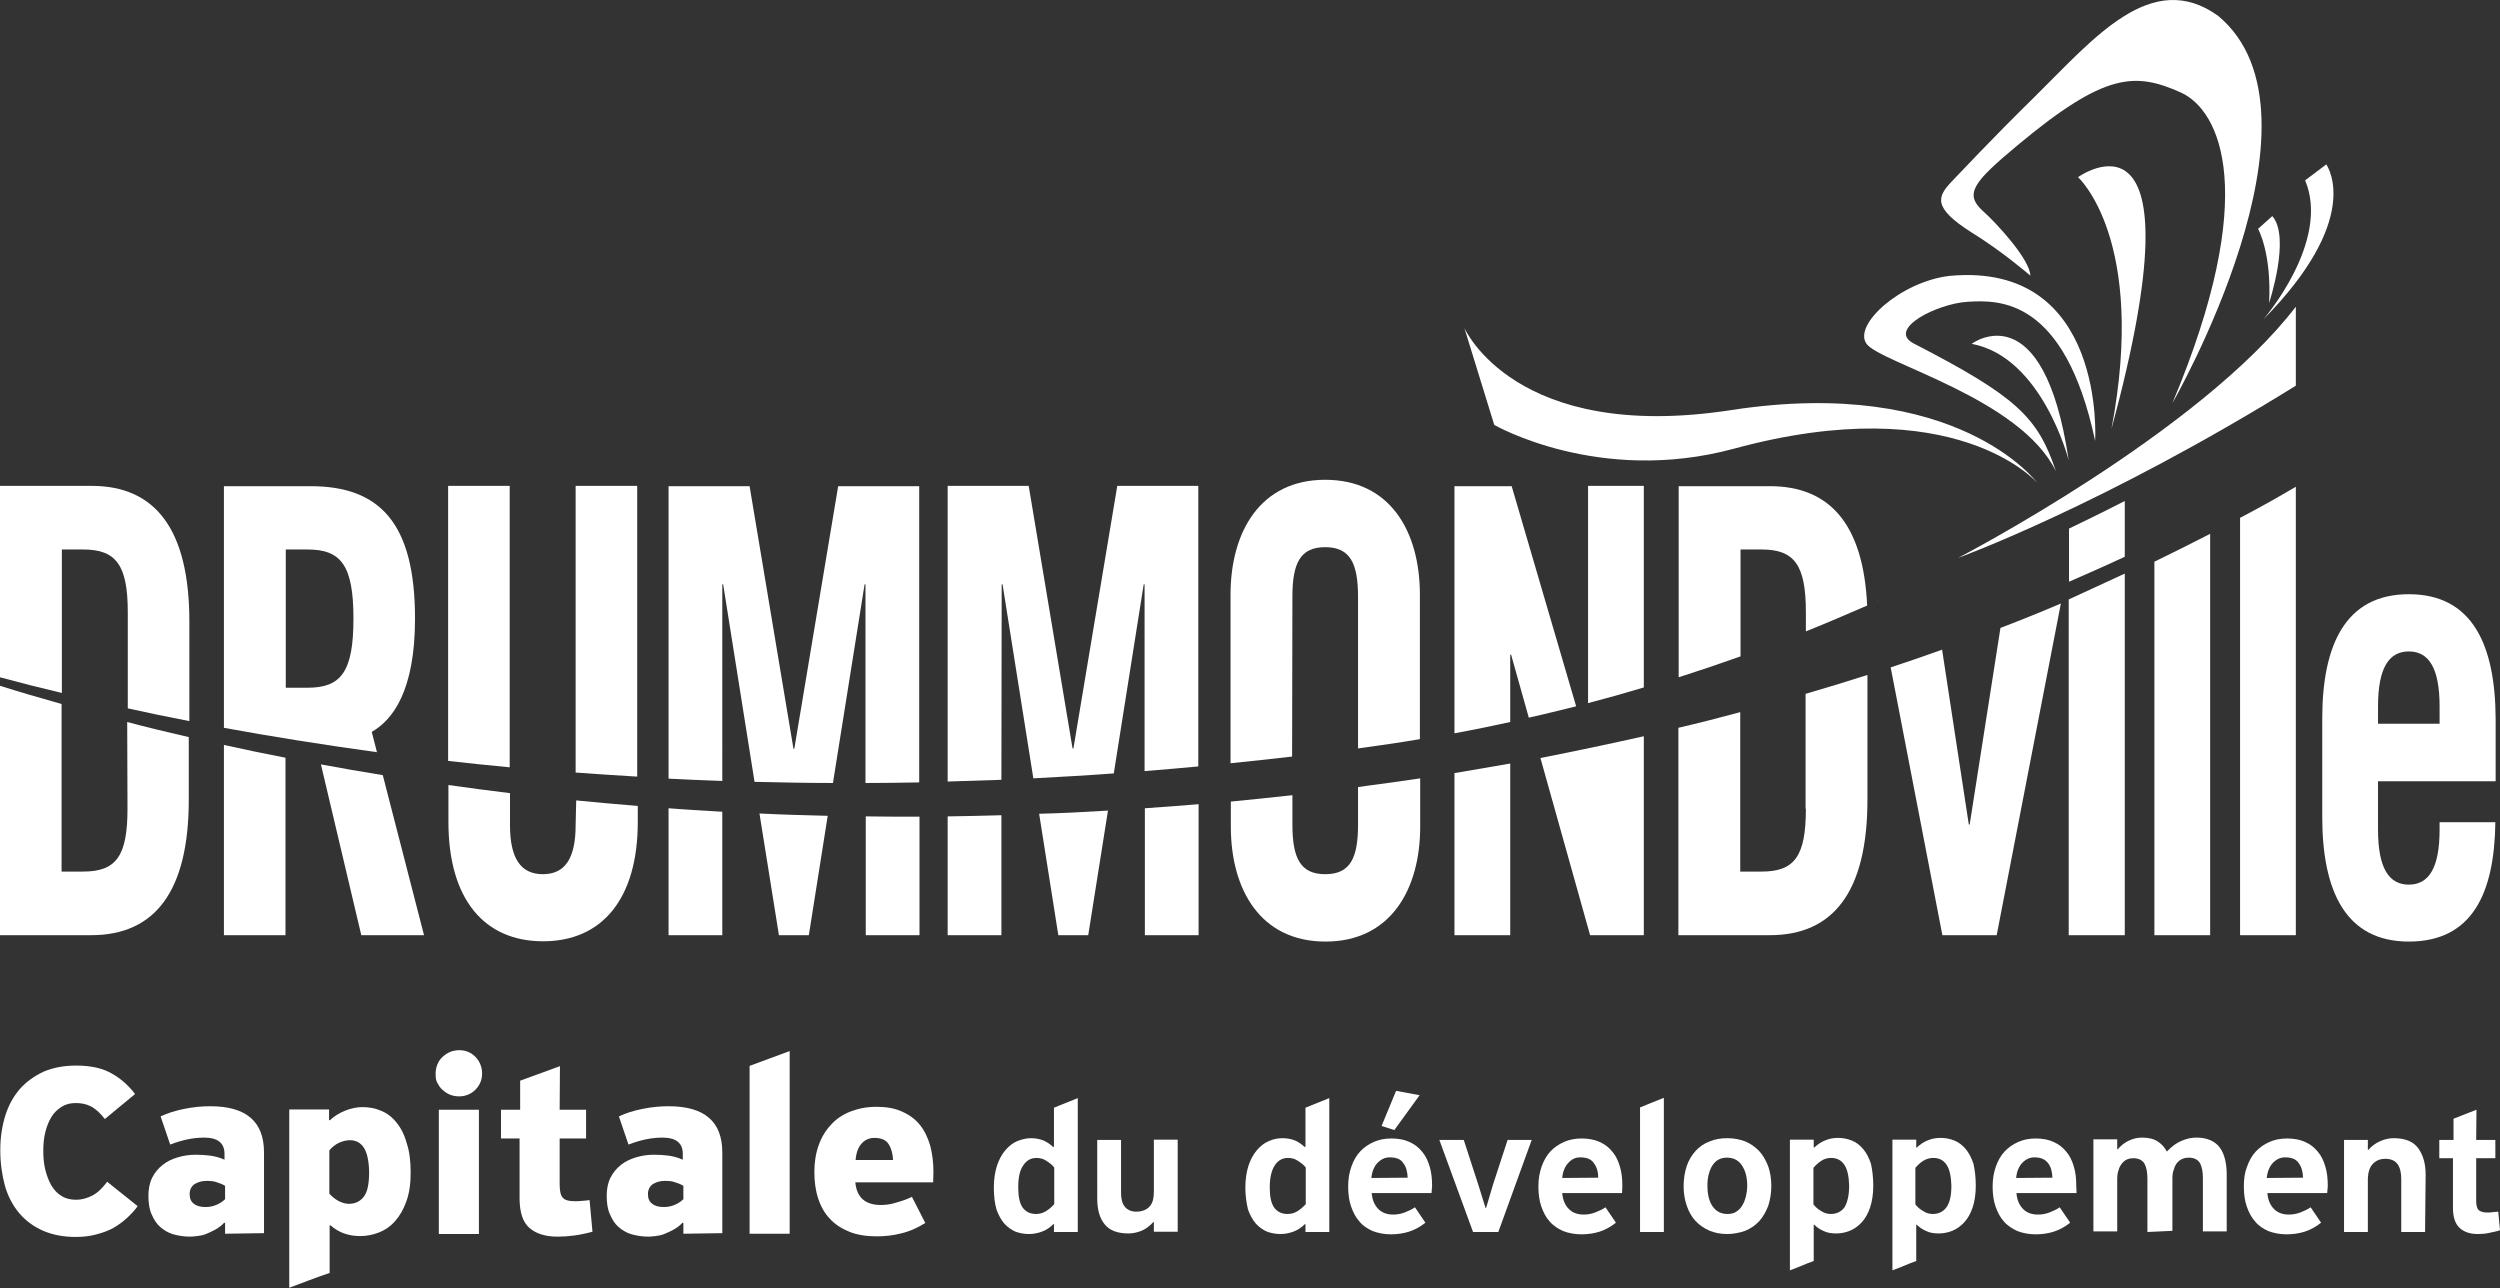 <?xml version="1.0" encoding="utf-8"?>
<!-- Generator: Adobe Illustrator 26.3.1, SVG Export Plug-In . SVG Version: 6.00 Build 0)  -->
<svg version="1.1" id="Calque_2_00000168087862931187845440000005642956071145922712_"
	 xmlns="http://www.w3.org/2000/svg" xmlns:xlink="http://www.w3.org/1999/xlink" x="0px" y="0px" viewBox="0 0 860.8 443.5"
	 style="enable-background:new 0 0 860.8 443.5;" xml:space="preserve">
<rect x="0" y="0" width="860.8" height="443.5" fill="#333333" stroke="none"/>
<style type="text/css">
	.st0{fill:#FFFFFF;}
</style>
<g id="Calque_1-2">
	<g>
		<g>
			<path class="st0" d="M43.9,278.5c0,16.3-3.9,21.6-15.3,21.6h-7.4v-57.7c-7.5-2.1-14.7-4.2-21.3-6.3V322h31.5
				c21.9,0,33.6-15,33.6-46.7v-21.5c-7.4-1.7-14.5-3.4-21.2-5.2L43.9,278.5L43.9,278.5z"/>
			<path class="st0" d="M21.3,189.2h7.4c11.3,0,15.3,5.4,15.3,21.6v33.1c6.8,1.5,13.9,3,21.2,4.4V214c0-31.7-11.7-46.7-33.6-46.7H0
				v65.9c6.6,1.8,13.7,3.6,21.3,5.4L21.3,189.2L21.3,189.2z"/>
			<path class="st0" d="M128,252c7.2-4.1,14.9-14.1,14.9-39c0-33-12.2-45.6-36-45.6H77.1v83.2c16.3,3,33.9,5.8,52.7,8.4L128,252
				L128,252z M105.9,236.8h-7.5v-47.6h7.5c11.5,0,15.8,5.4,15.8,23.8S117.4,236.8,105.9,236.8"/>
			<path class="st0" d="M77.1,322h21.2v-61.1c-7.3-1.4-14.4-2.9-21.2-4.4V322L77.1,322z"/>
			<path class="st0" d="M124.4,322H146l-14.2-55.1c-7.3-1.2-14.4-2.4-21.3-3.7L124.4,322L124.4,322z"/>
			<path class="st0" d="M198.2,284.1c0,11.4-3.6,16.9-11.3,16.9s-11.3-5.6-11.3-16.9v-11c-7.2-0.9-14.3-1.8-21.2-2.8V283
				c0,26.6,12.3,41.1,32.6,41.1s32.6-14.6,32.6-41.1v-5.5c-7.2-0.6-14.3-1.2-21.2-1.9L198.2,284.1L198.2,284.1z"/>
			<path class="st0" d="M175.5,167.3h-21.2V262c6.9,0.8,14,1.5,21.2,2.2V167.3z"/>
			<path class="st0" d="M219.4,167.3h-21.2v98.7c7,0.5,14.1,1,21.2,1.4V167.3z"/>
			<path class="st0" d="M298.1,281.1V322h18.5v-40.8C310.3,281.2,304.2,281.2,298.1,281.1"/>
			<path class="st0" d="M248.7,201.2h0.3l10.8,68c8.8,0.2,17.9,0.4,27,0.4l10.9-68.4h0.3v68.4c6.1,0,12.3-0.1,18.5-0.2v-102h-27.9
				l-15.1,90.4h-0.3l-15.1-90.4h-27.9v100.7c6.1,0.3,12.2,0.6,18.5,0.8L248.7,201.2L248.7,201.2z"/>
			<path class="st0" d="M230.2,322h18.5v-42.5c-6.2-0.4-12.4-0.7-18.5-1.2L230.2,322L230.2,322z"/>
			<path class="st0" d="M268.2,322h10.3l6.5-41.1c-7.9-0.2-15.8-0.4-23.5-0.8L268.2,322L268.2,322z"/>
			<path class="st0" d="M344.9,201.2h0.3l10.6,66.8c9.1-0.5,18.4-1,27.7-1.7l10.3-65.1h0.3v64.3c6.1-0.5,12.3-1,18.5-1.6v-96.6
				h-27.9l-15.1,90.4h-0.3l-15.1-90.4h-27.9v101.8c6.1-0.2,12.3-0.4,18.5-0.6L344.9,201.2L344.9,201.2z"/>
			<path class="st0" d="M364.4,322h10.3l6.8-42.9c-8,0.5-15.9,0.9-23.7,1.1L364.4,322L364.4,322z"/>
			<path class="st0" d="M394.2,322h18.5v-45.1c-6.2,0.5-12.4,1-18.5,1.4V322z"/>
			<path class="st0" d="M326.3,322h18.5v-41.3c-6.2,0.2-12.4,0.3-18.5,0.4V322z"/>
			<path class="st0" d="M467.6,271v12.9c0,11.6-2.7,17.1-11.3,17.1s-11.3-5.6-11.3-17.1v-10.1c-7.1,0.8-14.2,1.5-21.2,2.2v8.6
				c0,21.9,10.3,39.6,32.6,39.6s32.6-17.8,32.6-39.6V268c-6.1,0.9-12.3,1.8-18.6,2.6C469.4,270.8,468.5,270.9,467.6,271"/>
			<path class="st0" d="M445,205.5c0-11.6,2.7-17.1,11.3-17.1s11.3,5.6,11.3,17.1v52.2c7.2-1,14.3-2,21.3-3.2v-49.7
				c0-21.9-10.3-39.6-32.6-39.6s-32.6,17.8-32.6,39.6v58c7-0.7,14.1-1.5,21.2-2.3L445,205.5L445,205.5z"/>
			<path class="st0" d="M547.5,322H566v-68.5c-11.6,2.6-23.4,5.1-35.6,7.5L547.5,322z"/>
			<path class="st0" d="M500.8,322H520v-59.1c-6.3,1.1-12.7,2.2-19.2,3.3V322z"/>
			<path class="st0" d="M566,167.3h-19.2v74.8c6.5-1.7,12.9-3.5,19.2-5.4V167.3z"/>
			<path class="st0" d="M520,225.4h0.3l6.1,21.7c5.5-1.2,10.9-2.6,16.3-3.9l-22.2-75.8h-19.7v85.1c6.5-1.2,12.9-2.5,19.2-3.9
				L520,225.4L520,225.4z"/>
			<path class="st0" d="M621.8,278.5c0,16.3-3.9,21.6-15.2,21.6h-7.4v-54.9c-7,1.9-14,3.7-21.3,5.4V322h31.5
				c21.9,0,33.6-15,33.6-46.7v-42.9c-6.9,2.2-14,4.4-21.3,6.5V278.5L621.8,278.5z"/>
			<path class="st0" d="M599.2,189.2h7.4c11.3,0,15.2,5.4,15.2,21.6v6.6c7.2-2.9,14.2-5.9,21.1-8.9c-1.3-27.9-12.8-41.1-33.5-41.1
				H578v65.8c7.2-2.3,14.3-4.7,21.3-7.2V189.2z"/>
			<path class="st0" d="M678.2,283.9h-0.3l-9.2-60.2c-5.8,2.1-11.7,4.1-17.7,6.1l17.8,92.2h18.7l22.1-114.2
				c-6.8,2.9-13.7,5.7-20.8,8.4L678.2,283.9L678.2,283.9z"/>
			<path class="st0" d="M646.5,206.8l0,0.1c0.1,0,0.2-0.1,0.2-0.1H646.5z"/>
			<polygon class="st0" points="712.3,322 731.6,322 731.6,197.5 712.3,206.4 			"/>
			<path class="st0" d="M741.8,322H761V183.8c-6.2,3.2-12.6,6.4-19.2,9.6V322L741.8,322z"/>
			<path class="st0" d="M771.3,322h19.2V167.6c-6.1,3.6-12.5,7.2-19.2,10.7V322L771.3,322z"/>
			<path class="st0" d="M829.4,204.6c-21.9,0-29.8,17.6-29.8,42.8v33.9c0,25.3,7.9,42.9,29.8,42.9s29.5-16.7,29.8-41.1h-19.2v2.6
				c0,13.3-3.8,18.9-10.6,18.9s-10.6-5.6-10.6-18.9v-16.7h40.5v-21.4C859.2,222.2,851.4,204.6,829.4,204.6 M840.1,249.2h-21.3v-6
				c0-13.3,3.8-18.9,10.6-18.9s10.6,5.6,10.6,18.9V249.2z"/>
			<path class="st0" d="M712.3,158.5c0,0-9.1-35.6-33.4-40.1C678.8,118.4,703.6,99.8,712.3,158.5"/>
			<path class="st0" d="M727,147.8C739.4,82.4,715.5,61,715.5,61S759,29.7,727,147.8"/>
			<path class="st0" d="M779.3,110c0,0,23.3-26.8,14.4-47.9l7.3-5.5C801.9,58.1,813,75.8,779.3,110"/>
			<path class="st0" d="M781.3,104.3c0,0,7.5-22.6,1.1-29.9l-4.9,4.4C777.5,78.8,782.2,87.1,781.3,104.3"/>
			<path class="st0" d="M694.7,50c30.2-25.2,40.5-25.1,56.1-18.2c13.7,6.1,27.5,34.9-2.8,107c0,0,56.9-99,15.8-133.3
				c-23-16.6-42.9,7.8-63.2,27.8c-14.8,14.5-27.1,27.7-28.5,29.1c-4.9,5.2-7,8.9,6.7,17.6c10.7,6.6,19.4,14.2,20.3,14.9
				c-0.2-5.8-12.2-18.6-16.4-22.3C676.2,66.7,679.6,62.6,694.7,50"/>
			<path class="st0" d="M721.4,151.8c0,0,3.9-61.9-50.2-56.8c-16.8,2-33.3,16.9-28.5,23.4c4.8,6.6,53,18.7,65.2,43.9
				c-6.2-18.7-13.6-25.8-49.1-44.1c-9.1-4.9,8.2-13.7,18.8-14.3S710.9,102.4,721.4,151.8"/>
			<path class="st0" d="M674.2,192.1c0,0,83.2-43.2,116.3-86.5l0,27.2C723.9,174.1,674.2,192.1,674.2,192.1"/>
			<path class="st0" d="M701.4,166.2c0,0-27.9-32.5-104.4-11.7c-46.5,12.6-82.5-8.2-82.5-8.2l-10.3-33.4c0,0,17.3,39.8,91.9,28.3
				C674.1,129.2,701.4,166.2,701.4,166.2"/>
			<path class="st0" d="M731.6,191.7c-7.2,3.4-19.2,8.6-19.2,8.6V182c0,0,10.7-5.1,19.2-9.5L731.6,191.7L731.6,191.7z"/>
			<path class="st0" d="M342.2,408.9c0-2.9,0.4-5.4,1.1-7.6c0.7-2.1,1.7-3.9,2.9-5.3c1.2-1.4,2.6-2.5,4.1-3.1s3.1-1,4.7-1
				s3.1,0.3,4.3,0.8c1.2,0.5,2.3,1.3,3.3,2.2h0.3v-13.5l8.2-3.3v46.1h-8.2v-2.7h-0.2c-1.2,1.2-2.6,2.1-4,2.6
				c-1.4,0.5-2.9,0.8-4.4,0.8c-1.7,0-3.2-0.3-4.6-0.8c-1.4-0.6-2.7-1.5-3.9-2.8c-1.1-1.3-2-2.9-2.7-4.9
				C342.5,414.3,342.2,411.8,342.2,408.9 M350.6,408.9c0,3.2,0.5,5.5,1.6,7c1.1,1.4,2.6,2.1,4.5,2.1c1.2,0,2.4-0.3,3.5-1
				c1.1-0.7,2-1.5,2.8-2.4V402c-0.7-0.9-1.6-1.6-2.7-2.3c-1-0.7-2.2-1-3.4-1c-2,0-3.5,0.9-4.6,2.6
				C351.1,403,350.6,405.5,350.6,408.9"/>
			<path class="st0" d="M377.8,392.5h8.2v18.3c0,2,0.4,3.6,1.3,4.7c0.9,1.1,2.2,1.7,4,1.7c1.3,0,2.5-0.3,3.5-0.9
				c1-0.6,1.8-1.6,2.2-3.1c0.2-0.9,0.3-1.8,0.3-2.9v-17.9h8.2v31.7h-8.2v-3.3h-0.2c-1.3,1.4-2.6,2.4-4.1,3c-1.5,0.6-3,0.9-4.4,0.9
				c-3.8,0-6.5-1-8.2-3.1c-1.7-2-2.6-5-2.6-8.9L377.8,392.5L377.8,392.5z"/>
			<path class="st0" d="M428.8,408.9c0-2.9,0.4-5.4,1.1-7.6c0.7-2.1,1.7-3.9,2.9-5.3c1.2-1.4,2.6-2.5,4.1-3.1c1.5-0.7,3.1-1,4.7-1
				s3.1,0.3,4.3,0.8c1.2,0.5,2.3,1.3,3.3,2.2h0.3v-13.5l8.2-3.3v46.1h-8.2v-2.7h-0.2c-1.2,1.2-2.6,2.1-4,2.6
				c-1.4,0.5-2.9,0.8-4.4,0.8c-1.6,0-3.2-0.3-4.6-0.8c-1.4-0.6-2.7-1.5-3.9-2.8c-1.1-1.3-2-2.9-2.7-4.9
				C429.2,414.3,428.8,411.8,428.8,408.9 M437.2,408.9c0,3.2,0.5,5.5,1.6,7c1.1,1.4,2.6,2.1,4.5,2.1c1.3,0,2.4-0.3,3.5-1
				c1.1-0.7,2-1.5,2.8-2.4V402c-0.7-0.9-1.6-1.6-2.7-2.3c-1-0.7-2.2-1-3.4-1c-2,0-3.5,0.9-4.6,2.6S437.2,405.5,437.2,408.9"/>
			<path class="st0" d="M492.9,410.8h-20.6c0.2,2.4,1,4.2,2.3,5.5c1.3,1.3,3,1.9,5.1,1.9c1.2,0,2.6-0.2,3.9-0.7
				c1.3-0.5,2.6-1.1,3.6-1.8l3.6,5.3c-1.9,1.5-3.8,2.5-5.7,3.1c-1.9,0.6-4,0.9-6.2,0.9s-4.3-0.4-6.2-1.1c-1.8-0.8-3.4-1.8-4.6-3.3
				c-1.3-1.4-2.2-3.2-2.9-5.2c-0.7-2-1-4.3-1-6.9s0.4-4.8,1.1-6.8c0.7-2,1.7-3.8,3-5.2c1.3-1.4,2.9-2.5,4.7-3.3
				c1.8-0.8,3.8-1.2,6.1-1.2c2.4,0,4.5,0.4,6.2,1.2c1.8,0.8,3.2,1.9,4.4,3.4c1.2,1.4,2,3.1,2.6,5.2c0.6,2,0.8,4.2,0.8,6.6
				L492.9,410.8L492.9,410.8z M484.7,405.5c-0.1-2-0.5-3.7-1.5-5c-0.9-1.4-2.5-2-4.7-2c-1.6,0-2.9,0.6-4.2,1.9
				c-1.2,1.3-1.9,3-2.1,5.2L484.7,405.5L484.7,405.5z M480.1,389.1l-4.4-1.4l5-12.1l8.1,1.5L480.1,389.1L480.1,389.1z"/>
			<polygon class="st0" points="507.2,424.2 495.6,392.5 504,392.5 509,407.9 511.5,415.9 511.7,415.9 514.1,407.8 519.1,392.5 
				527.4,392.5 515.9,424.2 			"/>
			<path class="st0" d="M558.5,410.8h-20.6c0.2,2.4,1,4.2,2.3,5.5c1.3,1.3,3,1.9,5.1,1.9c1.2,0,2.6-0.2,3.9-0.7
				c1.3-0.5,2.6-1.1,3.6-1.8l3.6,5.3c-1.9,1.5-3.8,2.5-5.7,3.1s-4,0.9-6.2,0.9s-4.4-0.4-6.2-1.1c-1.8-0.8-3.4-1.8-4.7-3.3
				c-1.3-1.4-2.2-3.2-2.9-5.2c-0.7-2-1-4.3-1-6.9s0.4-4.8,1.1-6.8c0.7-2,1.7-3.8,3-5.2s2.9-2.5,4.7-3.3c1.8-0.8,3.8-1.2,6.1-1.2
				c2.4,0,4.4,0.4,6.2,1.2c1.8,0.8,3.2,1.9,4.4,3.4c1.2,1.4,2,3.1,2.6,5.2c0.6,2,0.8,4.2,0.8,6.6L558.5,410.8L558.5,410.8z
				 M550.3,405.5c0-2-0.5-3.7-1.5-5c-0.9-1.4-2.5-2-4.7-2c-1.6,0-2.9,0.6-4.1,1.9c-1.2,1.3-1.9,3-2.1,5.2L550.3,405.5L550.3,405.5z"
				/>
			<polygon class="st0" points="564.7,424.2 564.7,381.3 572.9,378 572.9,424.2 			"/>
			<path class="st0" d="M594.7,424.9c-2.3,0-4.3-0.4-6.2-1.2c-1.8-0.8-3.4-1.9-4.7-3.3c-1.3-1.4-2.3-3.2-3-5.2
				c-0.7-2-1.1-4.3-1.1-6.8s0.4-4.9,1.1-7c0.7-2,1.8-3.8,3.1-5.2c1.3-1.4,2.9-2.5,4.8-3.2c1.9-0.8,3.9-1.1,6.1-1.1s4.2,0.4,6.1,1.1
				c1.9,0.8,3.4,1.9,4.8,3.3c1.3,1.4,2.3,3.2,3.1,5.2c0.7,2,1.1,4.3,1.1,6.8s-0.4,4.9-1.1,7c-0.8,2-1.8,3.8-3.1,5.2
				s-2.9,2.5-4.8,3.3C598.9,424.5,596.8,424.9,594.7,424.9 M594.6,398.6c-2.2,0-3.8,0.9-5,2.7c-1.1,1.8-1.7,4.1-1.7,6.9
				c0,3.1,0.6,5.5,1.8,7.2c1.2,1.7,2.9,2.6,5.1,2.6c1.1,0,2.1-0.2,2.9-0.7c0.8-0.5,1.6-1.2,2.1-2.1c0.6-0.9,1-1.9,1.3-3.1
				c0.3-1.2,0.5-2.4,0.5-3.8c0-2.9-0.6-5.2-1.8-7C598.6,399.5,596.9,398.6,594.6,398.6"/>
			<path class="st0" d="M645,408.3c0,2.9-0.4,5.4-1.1,7.5s-1.7,3.8-2.9,5.1c-1.2,1.3-2.6,2.3-4.1,2.9c-1.5,0.6-3.1,0.9-4.6,0.9
				c-1.6,0-3.1-0.2-4.3-0.8c-1.2-0.5-2.3-1.2-3.3-2.2h-0.2v12.5c-1.4,0.5-2.8,1-4.1,1.6c-1.3,0.5-2.7,1.1-4.1,1.6v-45h8.2v2.7h0.2
				c1.2-1.1,2.5-2,3.9-2.5c1.4-0.6,2.9-0.8,4.3-0.8c1.6,0,3.2,0.3,4.7,0.9c1.5,0.6,2.8,1.6,3.9,2.9s2,3,2.7,5.1
				C644.7,402.9,645,405.4,645,408.3 M636.7,408.2c-0.1-3.2-0.6-5.6-1.7-7.2c-1.1-1.6-2.6-2.3-4.5-2.3c-1.2,0-2.4,0.3-3.4,1
				c-1.1,0.7-1.9,1.5-2.7,2.4v12.6c0.7,0.9,1.6,1.7,2.7,2.3c1,0.7,2.2,1,3.3,1c2,0,3.6-0.8,4.7-2.3
				C636.1,414,636.7,411.6,636.7,408.2"/>
			<path class="st0" d="M680.3,408.3c0,2.9-0.4,5.4-1.1,7.5s-1.7,3.8-2.9,5.1c-1.2,1.3-2.6,2.3-4.1,2.9c-1.5,0.6-3.1,0.9-4.6,0.9
				c-1.6,0-3.1-0.2-4.3-0.8c-1.2-0.5-2.3-1.2-3.3-2.2h-0.2v12.5c-1.4,0.5-2.8,1-4.1,1.6c-1.3,0.5-2.7,1.1-4.1,1.6v-45h8.2v2.7h0.2
				c1.2-1.1,2.5-2,3.9-2.5c1.4-0.6,2.9-0.8,4.3-0.8c1.7,0,3.2,0.3,4.7,0.9c1.5,0.6,2.8,1.6,3.9,2.9s2,3,2.7,5.1
				C680,402.9,680.3,405.4,680.3,408.3 M671.9,408.2c-0.1-3.2-0.6-5.6-1.7-7.2c-1.1-1.6-2.6-2.3-4.5-2.3c-1.2,0-2.4,0.3-3.5,1
				c-1.1,0.7-1.9,1.5-2.7,2.4v12.6c0.7,0.9,1.6,1.7,2.7,2.3c1,0.7,2.2,1,3.3,1c2,0,3.6-0.8,4.7-2.3
				C671.4,414,671.9,411.6,671.9,408.2"/>
			<path class="st0" d="M715,410.8h-20.7c0.2,2.4,1,4.2,2.3,5.5c1.3,1.3,3,1.9,5.1,1.9c1.3,0,2.6-0.2,3.9-0.7
				c1.3-0.5,2.6-1.1,3.6-1.8l3.6,5.3c-1.9,1.5-3.8,2.5-5.7,3.1c-1.9,0.6-4,0.9-6.2,0.9s-4.4-0.4-6.2-1.1c-1.8-0.8-3.4-1.8-4.7-3.3
				c-1.3-1.4-2.2-3.2-2.9-5.2c-0.7-2-1-4.3-1-6.9s0.4-4.8,1.1-6.8c0.7-2,1.7-3.8,3-5.2s2.9-2.5,4.7-3.3c1.8-0.8,3.8-1.2,6-1.2
				c2.4,0,4.5,0.4,6.2,1.2c1.8,0.8,3.2,1.9,4.4,3.4c1.2,1.4,2,3.1,2.6,5.2c0.6,2,0.8,4.2,0.8,6.6L715,410.8L715,410.8z M706.7,405.5
				c-0.1-2-0.5-3.7-1.5-5s-2.5-2-4.7-2c-1.6,0-2.9,0.6-4.2,1.9c-1.2,1.3-1.9,3-2.1,5.2L706.7,405.5L706.7,405.5z"/>
			<path class="st0" d="M739.4,424.2v-18.3c0-2.2-0.3-3.9-1-5.2c-0.7-1.2-2-1.9-3.9-1.9c-1.3,0-2.5,0.4-3.3,1.2
				c-0.9,0.8-1.5,1.9-1.8,3.1c-0.3,0.9-0.4,1.9-0.4,3v17.9h-8.2v-31.7h8.2v3.4h0.2c1.1-1.3,2.4-2.3,3.9-3c1.5-0.7,2.9-1,4.4-1
				c2.2,0,4,0.4,5.4,1.3c1.4,0.9,2.4,2,3.2,3.5c1.8-1.9,3.5-3.1,5.3-3.8c1.7-0.7,3.3-1,4.9-1c1.9,0,3.4,0.3,4.8,0.9
				c1.3,0.6,2.4,1.4,3.2,2.5s1.4,2.4,1.8,4s0.6,3.3,0.6,5.2v19.7h-8.2v-18.3c0-2.2-0.3-3.9-1-5.2c-0.7-1.2-2-1.9-3.9-1.9
				c-1.3,0-2.4,0.4-3.3,1.1s-1.5,1.8-1.8,3c-0.3,0.7-0.5,1.7-0.5,2.9v18.2L739.4,424.2L739.4,424.2z"/>
			<path class="st0" d="M801.3,410.8h-20.6c0.2,2.4,1,4.2,2.3,5.5c1.3,1.3,3,1.9,5.1,1.9c1.2,0,2.6-0.2,3.9-0.7
				c1.3-0.5,2.6-1.1,3.6-1.8l3.6,5.3c-1.9,1.5-3.8,2.5-5.7,3.1s-4,0.9-6.2,0.9s-4.4-0.4-6.2-1.1c-1.8-0.8-3.4-1.8-4.6-3.3
				c-1.3-1.4-2.2-3.2-2.9-5.2c-0.7-2-1-4.3-1-6.9s0.3-4.8,1.1-6.8c0.7-2,1.7-3.8,3-5.2c1.3-1.4,2.9-2.5,4.7-3.3
				c1.8-0.8,3.8-1.2,6.1-1.2c2.4,0,4.5,0.4,6.2,1.2c1.8,0.8,3.2,1.9,4.4,3.4c1.2,1.4,2,3.1,2.6,5.2c0.6,2,0.8,4.2,0.8,6.6
				L801.3,410.8L801.3,410.8z M793,405.5c-0.1-2-0.5-3.7-1.5-5c-0.9-1.4-2.5-2-4.7-2c-1.6,0-2.9,0.6-4.2,1.9c-1.2,1.3-1.9,3-2.1,5.2
				L793,405.5L793,405.5z"/>
			<path class="st0" d="M835,424.2h-8.2v-18.2c0-2.2-0.4-4-1.3-5.2c-0.9-1.2-2.3-1.8-4.2-1.8c-1.5,0-2.7,0.4-3.7,1.2
				c-1,0.8-1.7,1.9-2,3.3c-0.1,0.4-0.2,0.8-0.2,1.3c-0.1,0.5-0.1,1-0.1,1.5v17.9h-8.2v-31.7h8.2v3.4h0.2c1.1-1.3,2.5-2.3,4.1-3
				c1.6-0.7,3.1-1,4.6-1c3.9,0,6.7,1.1,8.4,3.4c1.7,2.3,2.6,5.3,2.6,9.2L835,424.2L835,424.2z"/>
			<path class="st0" d="M852.6,392.5h6.6v6.3h-6.6v14.7c0,1.5,0.3,2.6,0.8,3.1s1.5,0.9,2.9,0.9c0.5,0,1.1,0,1.7-0.1
				c0.6-0.1,1.3-0.1,2.2-0.2l0.6,6.4c-1.1,0.4-2.4,0.6-3.7,0.9s-2.7,0.4-3.9,0.4c-2.7,0-4.8-0.7-6.3-2.1c-1.5-1.4-2.3-3.7-2.3-6.9
				v-17.1h-4.7v-6.3h4.9v-7.3l7.9-3.1L852.6,392.5L852.6,392.5z"/>
			<path class="st0" d="M0.1,396c0-4.3,0.6-8.2,1.7-11.8c1.1-3.6,2.8-6.6,5-9.2c2.2-2.5,5-4.5,8.2-6c3.3-1.4,7-2.1,11.2-2.1
				c5.1,0,9.2,0.9,12.4,2.8c3.2,1.8,5.8,4.2,7.9,7l-10.4,8.6c-1.6-2.1-3.3-3.6-4.9-4.4c-1.6-0.8-3.3-1.1-5.1-1.1
				c-1.9,0-3.5,0.4-4.9,1.3s-2.6,2-3.5,3.5c-0.9,1.5-1.6,3.2-2.1,5.2c-0.5,2-0.7,4.2-0.7,6.5s0.2,4.4,0.7,6.5c0.5,2,1.2,3.8,2.1,5.4
				c0.9,1.5,2.1,2.8,3.5,3.6c1.4,0.9,3.1,1.3,5,1.3s3.7-0.5,5.5-1.4c1.8-0.9,3.5-2.5,5.2-4.8l10.5,8.4c-1,1.4-2.2,2.7-3.6,4
				s-2.9,2.4-4.6,3.4s-3.7,1.7-5.9,2.3c-2.2,0.6-4.5,0.9-7.2,0.9c-4.2,0-7.9-0.7-11.2-2.1c-3.2-1.4-6-3.4-8.2-6
				c-2.2-2.6-3.9-5.7-5-9.5C0.7,404.6,0.1,400.5,0.1,396"/>
			<path class="st0" d="M77.5,424.8v-3.7l-0.3-0.1c-0.9,1-2,1.8-3.1,2.4c-1.1,0.6-2.2,1.1-3.2,1.5c-1,0.4-2,0.6-3,0.7
				c-0.9,0.1-1.7,0.2-2.4,0.2c-2.1,0-4-0.3-5.8-0.8c-1.8-0.5-3.2-1.4-4.5-2.5c-1.3-1.1-2.2-2.6-3-4.4s-1.1-3.9-1.1-6.4
				c0-2.3,0.4-4.4,1.3-6.2c0.9-1.8,2.1-3.2,3.6-4.4c1.5-1.2,3.2-2,5.2-2.6c2-0.6,4-0.9,6.2-0.9c1.7,0,3.3,0.1,4.9,0.3
				c1.5,0.2,3.2,0.6,5,1.4v-2c0-3.7-2.3-5.6-7-5.6c-3.7,0-7.6,0.8-11.7,2.4l-3.3-9.7c2.5-1.2,5.2-2,8.2-2.6c2.9-0.6,5.9-0.9,8.9-0.9
				c12.4,0,18.5,5.3,18.5,15.9v27.8L77.5,424.8L77.5,424.8z M77.5,408.3c-0.8-0.5-1.8-0.9-2.8-1.2c-1-0.4-2.2-0.5-3.6-0.5
				c-1.6,0-2.9,0.4-4.1,1.1c-1.1,0.8-1.7,1.9-1.7,3.5c0,1.5,0.5,2.6,1.5,3.3c1,0.8,2.3,1.1,4,1.1c1.2,0,2.4-0.2,3.6-0.7
				c1.2-0.5,2.2-1.1,3.1-2V408.3L77.5,408.3z"/>
			<path class="st0" d="M141.4,403.8c0,3.9-0.5,7.2-1.5,9.9c-1,2.8-2.3,5-3.9,6.8c-1.6,1.8-3.5,3.1-5.6,3.9s-4.2,1.2-6.4,1.2
				c-4,0-7.4-1.2-10.2-3.7h-0.3v16.4c-2.3,0.8-4.7,1.6-7,2.5c-2.3,0.9-4.6,1.7-6.9,2.6v-61.4h13.7v3.7h0.3c1.5-1.4,3.3-2.5,5.3-3.3
				c2-0.8,4-1.2,5.9-1.2c2.3,0,4.5,0.4,6.5,1.3c2,0.8,3.8,2.2,5.2,4c1.5,1.8,2.7,4.1,3.5,7C141,396.4,141.4,399.8,141.4,403.8
				 M127.1,403.4c-0.1-3.7-0.7-6.5-1.8-8.2c-1.1-1.7-2.7-2.6-4.8-2.6c-1.2,0-2.5,0.3-3.8,0.9c-1.3,0.6-2.4,1.5-3.3,2.6V411
				c0.9,1,1.9,1.8,3.1,2.5c1.2,0.6,2.4,1,3.6,1c2.2,0,3.9-0.8,5.2-2.5S127.1,407.4,127.1,403.4"/>
			<path class="st0" d="M150,369.6c0-1.1,0.2-2.1,0.6-3.1c0.4-1,1-1.9,1.8-2.6c0.8-0.7,1.6-1.3,2.6-1.7c1-0.4,2-0.6,3.2-0.6
				c1,0,2.1,0.2,3,0.6c1,0.4,1.8,1,2.5,1.7c0.7,0.7,1.3,1.6,1.7,2.6c0.4,1,0.6,2,0.6,3.1c0,2.2-0.8,4.1-2.3,5.6
				c-1.5,1.5-3.4,2.3-5.6,2.3c-1.2,0-2.2-0.2-3.2-0.6c-1-0.4-1.8-1-2.6-1.7s-1.3-1.6-1.8-2.5S150,370.7,150,369.6 M151.1,382.1h13.8
				v42.8h-13.8V382.1z"/>
			<path class="st0" d="M192.7,382.1h9.1v9.9h-9.1v15.7c0,2.2,0.3,3.8,1,4.6c0.7,0.9,2.1,1.3,4.2,1.3c0.7,0,1.5,0,2.3-0.1
				c0.8-0.1,1.8-0.1,2.8-0.3l1,10.9c-4.3,1.2-8.3,1.7-12,1.7c-4.2,0-7.4-1-9.7-3c-2.3-2-3.4-5.4-3.4-10.3V392h-6.4v-9.9h6.6v-10
				l13.7-5L192.7,382.1L192.7,382.1z"/>
			<path class="st0" d="M235.3,424.8v-3.7l-0.3-0.1c-0.9,1-2,1.8-3.1,2.4c-1.1,0.6-2.2,1.1-3.2,1.5c-1,0.4-2,0.6-3,0.7
				c-0.9,0.1-1.7,0.2-2.4,0.2c-2.1,0-4-0.3-5.8-0.8c-1.8-0.5-3.2-1.4-4.5-2.5c-1.3-1.1-2.2-2.6-3-4.4s-1.1-3.9-1.1-6.4
				c0-2.3,0.4-4.4,1.3-6.2c0.9-1.8,2.1-3.2,3.6-4.4c1.5-1.2,3.2-2,5.2-2.6c2-0.6,4-0.9,6.2-0.9c1.7,0,3.3,0.1,4.9,0.3
				c1.5,0.2,3.2,0.6,5,1.4v-2c0-3.7-2.3-5.6-7-5.6c-3.7,0-7.6,0.8-11.7,2.4l-3.3-9.7c2.5-1.2,5.2-2,8.2-2.6c2.9-0.6,5.9-0.9,8.9-0.9
				c12.4,0,18.5,5.3,18.5,15.9v27.8L235.3,424.8L235.3,424.8z M235.3,408.3c-0.8-0.5-1.8-0.9-2.8-1.2c-1-0.4-2.2-0.5-3.6-0.5
				c-1.6,0-2.9,0.4-4.1,1.1c-1.1,0.8-1.7,1.9-1.7,3.5c0,1.5,0.5,2.6,1.5,3.3c1,0.8,2.3,1.1,4,1.1c1.2,0,2.4-0.2,3.6-0.7
				c1.2-0.5,2.2-1.1,3.1-2L235.3,408.3L235.3,408.3z"/>
			<polygon class="st0" points="258.1,424.8 258.1,367 271.9,361.9 271.9,424.8 			"/>
			<path class="st0" d="M321.3,407.1h-26.8c0.5,5.2,3.4,7.8,8.8,7.8c1.6,0,3.4-0.2,5.2-0.8c1.8-0.5,3.7-1.1,5.5-2l4.6,9
				c-2.9,1.8-5.7,3-8.4,3.6c-2.7,0.7-5.5,1-8.3,1c-3.6,0-6.8-0.5-9.5-1.6c-2.7-1.1-5-2.6-6.7-4.5c-1.8-1.9-3.1-4.2-4-7
				c-0.9-2.7-1.3-5.8-1.3-9.1s0.5-6.5,1.5-9.2c1-2.8,2.4-5.1,4.3-7.1c1.8-2,4.1-3.5,6.7-4.5c2.6-1,5.5-1.6,8.8-1.6
				c3.5,0,6.5,0.5,9,1.7c2.5,1.1,4.5,2.6,6.1,4.6c1.6,2,2.7,4.4,3.5,7.1c0.7,2.7,1.1,5.7,1.1,8.9L321.3,407.1L321.3,407.1z
				 M307.5,399.4c-0.1-2.1-0.6-4-1.5-5.4c-0.9-1.5-2.6-2.2-4.9-2.2c-1.7,0-3.2,0.6-4.4,1.9c-1.2,1.3-1.9,3.2-2.1,5.7L307.5,399.4
				L307.5,399.4z"/>
		</g>
	</g>
</g>
</svg>
